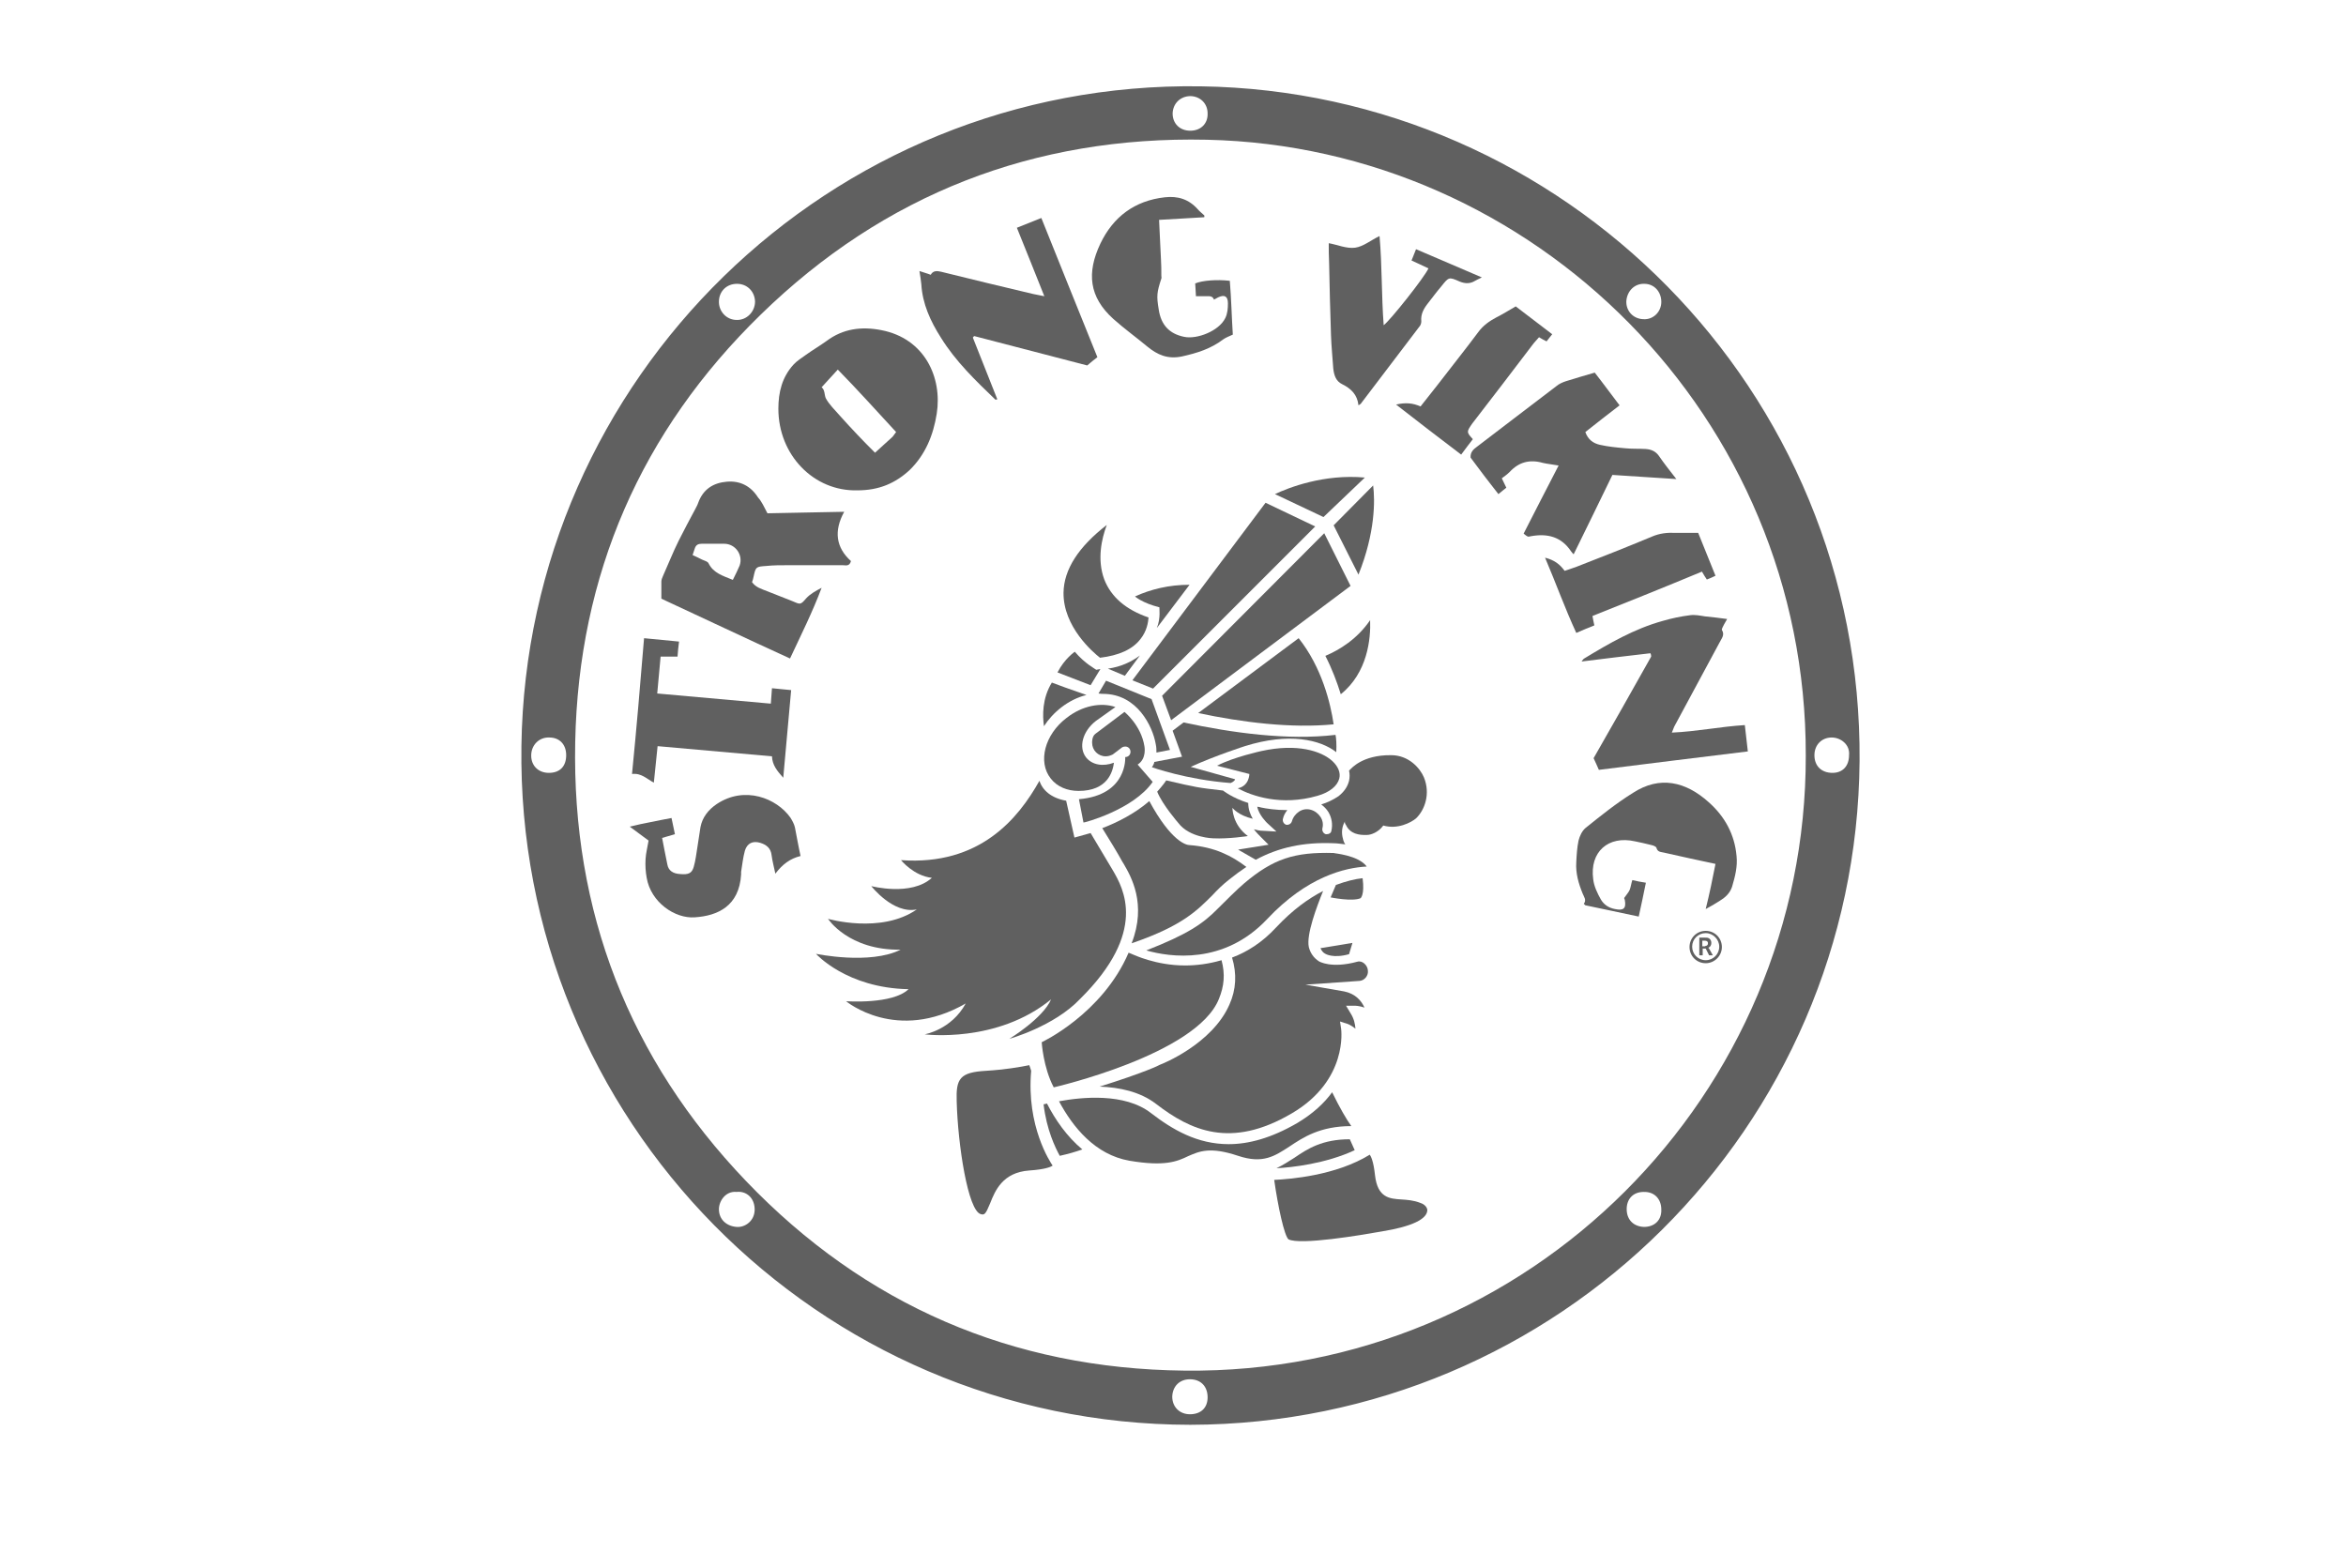 <?xml version="1.0" encoding="utf-8"?>
<!-- Generator: Adobe Illustrator 27.6.1, SVG Export Plug-In . SVG Version: 6.00 Build 0)  -->
<svg width="359" height="240" version="1.1" id="Laag_1" xmlns="http://www.w3.org/2000/svg" xmlns:xlink="http://www.w3.org/1999/xlink" x="0px" y="0px"
	 viewBox="0 103.354 623.6 416.891" style="enable-background:new 0 0 623.6 623.6;" xml:space="preserve">
<style type="text/css">
	.st0{fill:#606060;}
</style>
<g>
	<path class="st0" d="M316.4,482.1c-99-0.1-179.2-81.2-177.8-180.5c1.4-97.5,81.8-176.8,180.6-175.3
		c96.5,1.4,175.9,80.7,175.1,179.4C493.5,403,414.2,481.9,316.4,482.1z M480,304.2c0.2-90.1-72.3-161.8-159.2-163.7
		c-45.9-1-85.8,14.5-118.6,46.5c-31.8,31-48.4,69.1-49.3,113.6c-0.9,45,14.3,84.2,45.4,116.7c31.6,33,70.8,49.9,116.5,50.4
		C406.7,468.8,480.2,394.1,480,304.2z M195.9,178.8c-2.7,0-4.7,1.9-4.8,4.6c-0.1,2.7,2,5,4.7,5c2.7,0.1,4.9-2.2,4.9-4.9
		C200.6,180.8,198.6,178.8,195.9,178.8z M491.5,304.1c0.3-2.8-2.2-4.7-4.6-4.7c-2.7,0-4.6,2-4.6,4.7c0,2.9,1.9,4.7,4.8,4.7
		C489.8,308.8,491.5,307,491.5,304.1z M150.5,304.1c0-2.8-1.7-4.7-4.5-4.7c-2.7-0.1-4.8,2-4.8,4.8c0,2.7,1.9,4.6,4.7,4.6
		C148.8,308.8,150.5,307.1,150.5,304.1z M316.3,479.3c2.9,0,4.7-1.7,4.7-4.5c0-2.9-1.8-4.8-4.7-4.8c-2.8,0-4.6,1.9-4.7,4.6
		C311.6,477.4,313.6,479.3,316.3,479.3z M195.8,420.2c-2.9-0.3-4.7,2.4-4.7,4.6c0,2.7,2,4.5,4.7,4.7c2.2,0.2,4.9-1.6,4.8-4.8
		C200.5,421.5,198.1,419.9,195.8,420.2z M441.6,183.6c0-2.7-1.9-4.8-4.5-4.8c-2.6-0.1-4.6,1.9-4.8,4.6c-0.1,2.6,1.8,4.7,4.5,4.8
		C439.4,188.4,441.6,186.3,441.6,183.6z M316.4,138.1c2.8,0,4.7-1.9,4.6-4.6c0-2.6-1.9-4.5-4.5-4.6c-2.7,0-4.7,1.9-4.8,4.6
		C311.7,136.2,313.6,138.1,316.4,138.1z M436.9,420.2c-2.8,0-4.6,1.9-4.5,4.8c0.1,2.7,1.9,4.4,4.6,4.5c2.8,0,4.7-1.8,4.6-4.6
		C441.6,422,439.7,420.1,436.9,420.2z"/>
	<path class="st0" d="M227.9,233.7c-11.6,0.3-21-9.4-21-21.7c0-4.4,1-8.4,4-11.7c0.9-1,2.2-1.8,3.3-2.6c1.8-1.3,3.7-2.4,5.5-3.7
		c4.4-3.3,9.3-3.9,14.5-2.9c11.6,2.2,16.3,12.6,14.8,22.2c-0.9,5.7-3,10.9-7.2,15C238,231.8,233.7,233.7,227.9,233.7z M238.2,218.2
		c-5.1-5.5-10.1-11.1-15.5-16.6c-1.5,1.7-2.9,3.1-4.3,4.7c0.9,0.7,0.7,2,1.1,2.9c0.9,1.7,2.4,3.1,3.7,4.6c1.5,1.7,3.1,3.4,4.7,5.1
		c1.5,1.6,3.1,3.2,4.7,4.8c1.6-1.5,3-2.7,4.4-4C237.4,219.4,237.7,218.8,238.2,218.2z"/>
	<path class="st0" d="M204,239.8c6.7-0.1,13.3-0.3,20.4-0.4c-2.8,5.1-2.2,9.5,1.8,13.1c-0.4,1.5-1.4,1.1-2.2,1.1
		c-4.9,0-9.7,0-14.6,0c-1.9,0-3.8,0-5.7,0.2c-2.8,0.2-2.8,0.2-3.4,2.9c-0.1,0.5-0.2,0.9-0.4,1.4c1,1.4,2.5,1.8,4,2.4
		c2.2,0.9,4.4,1.7,6.6,2.6c2.2,0.9,2.2,1.2,3.8-0.7c1.1-1.2,2.6-2,4.1-2.8c-2.4,6.4-5.4,12.4-8.4,18.8c-11.6-5.3-23-10.7-34.2-15.9
		c0-1.7,0-3.1,0-4.6c0-0.5,0.3-1.1,0.5-1.6c1.4-3.1,2.6-6.2,4.1-9.2c1.4-2.8,2.9-5.6,4.4-8.4c0.3-0.6,0.6-1.1,0.8-1.7
		c1.3-3.6,4-5.3,7.6-5.6c3.6-0.3,6.4,1.2,8.3,4.2C202.5,236.7,203.1,238.1,204,239.8z M194.8,257.5c0.7-1.4,1.3-2.6,1.8-3.8
		c1-2.8-1.1-5.8-4.1-5.8c-2,0-4,0-6,0c-0.9,0-1.5,0.3-1.8,1.2c-0.2,0.6-0.4,1.2-0.6,1.8c0.9,0.4,1.7,0.8,2.5,1.2
		c0.6,0.3,1.6,0.5,1.8,1.1C189.7,255.7,192.1,256.4,194.8,257.5z"/>
	<path class="st0" d="M445.6,230.7c-5.9-0.4-11.3-0.7-17-1.1c-3.4,7-6.8,14-10.3,21.1c-0.3-0.3-0.5-0.5-0.7-0.8
		c-2.6-3.9-6.3-4.8-10.7-4c-0.8,0.2-0.8,0.2-1.9-0.7c3-5.9,6.1-11.9,9.3-18.1c-1.6-0.3-2.9-0.4-4.2-0.7c-3.5-1-6.4-0.2-8.8,2.4
		c-0.6,0.6-1.3,1.1-2.1,1.7c0.4,0.8,0.7,1.5,1.2,2.5c-0.6,0.5-1.3,1-2.1,1.7c-1.3-1.7-2.6-3.3-3.8-4.9c-1.2-1.6-2.4-3.2-3.6-4.8
		c-0.1-1.4,0.7-2.2,1.7-2.9c7.1-5.4,14.1-10.8,21.1-16.1c0.7-0.6,1.6-1,2.5-1.3c2.5-0.8,5-1.5,7.7-2.3c2.2,2.8,4.3,5.7,6.6,8.7
		c-3.1,2.4-6.1,4.7-9.1,7.1c0.7,2,2.1,3,3.9,3.4c2.2,0.5,4.4,0.7,6.6,0.9c1.8,0.2,3.7,0.1,5.5,0.2c1.5,0.1,2.7,0.6,3.6,1.9
		C442.3,226.5,443.8,228.4,445.6,230.7z"/>
	<path class="st0" d="M438.7,277c-6,0.7-12,1.4-18.3,2.2c0.3-0.4,0.5-0.7,0.7-0.8c6.6-4,13.3-7.9,20.9-10c2.4-0.7,4.8-1.2,7.2-1.5
		c1.3-0.2,2.7,0.1,4,0.3c1.9,0.2,3.8,0.4,5.9,0.7c-0.3,0.6-0.6,1-0.8,1.4c-0.2,0.5-0.7,1.2-0.6,1.5c0.9,1.4-0.2,2.4-0.7,3.5
		c-3.9,7.3-7.9,14.6-11.8,21.9c-0.3,0.5-0.4,1-0.8,1.9c6.7-0.3,12.9-1.6,19.4-2c0.3,2.4,0.5,4.6,0.8,7c-13.4,1.6-26.6,3.3-39.6,4.9
		c-0.5-1.1-0.9-2.1-1.4-3.1c5.1-8.9,10.2-17.9,15.3-27C438.9,277.4,438.8,277.2,438.7,277z"/>
	<path class="st0" d="M258.6,193.1c2.2,5.5,4.3,10.9,6.5,16.4c-0.3,0.1-0.5,0.1-0.5,0.1c-5.3-5.1-10.6-10.2-14.5-16.5
		c-2.8-4.4-4.9-9-5.2-14.2c-0.1-1.1-0.3-2.2-0.5-3.5c1.1,0.4,2,0.6,3,1c0.6-1.1,1.6-1.1,2.8-0.8c8.1,2,16.3,4,24.4,5.9
		c0.8,0.2,1.7,0.3,3,0.6c-2.5-6.2-4.8-12.1-7.3-18.2c2.2-0.9,4.2-1.7,6.5-2.6c5,12.4,9.9,24.7,14.9,37c-0.9,0.7-1.8,1.4-2.7,2.2
		c-10-2.6-20-5.2-30-7.8C258.9,192.7,258.7,192.9,258.6,193.1z"/>
	<path class="st0" d="M353.2,168c2.3,0.4,4.7,1.5,7,1.2c2.2-0.3,4.2-2,6.5-3.1c0.7,7.9,0.5,15.8,1.1,23.7
		c1.6-1.1,10.9-12.8,11.9-15.1c-1.4-0.7-2.8-1.3-4.5-2.1c0.4-0.9,0.7-1.8,1.2-3c5.8,2.5,11.5,4.9,17.5,7.5c-0.9,0.4-1.4,0.7-1.8,0.9
		c-1.3,0.8-2.6,0.8-4.1,0.2c-2.9-1.3-2.9-1.2-4.9,1.3c-1.2,1.4-2.3,2.9-3.4,4.3c-1.2,1.5-2.1,3-1.9,5c0,0.5-0.2,1.1-0.6,1.5
		c-5.2,6.8-10.3,13.6-15.5,20.4c-0.1,0.1-0.3,0.2-0.6,0.4c-0.3-2.8-1.9-4.4-4.3-5.6c-1.7-0.8-2.2-2.4-2.4-4.2
		c-0.2-2.9-0.5-5.9-0.6-8.8c-0.2-6.4-0.4-12.8-0.5-19.1C353.2,171.4,353.2,169.6,353.2,168z"/>
	<path class="st0" d="M212.8,330.9c-2.8,0.7-4.8,2.2-6.7,4.7c-0.4-1.9-0.8-3.4-1-4.9c-0.2-1.9-1.4-2.8-3-3.3c-2-0.6-3.5,0.1-4.1,2.1
		c-0.5,1.8-0.7,3.8-1,5.6c0,0.2,0,0.5,0,0.7c-0.5,8.4-6.2,11-12.3,11.4c-5.3,0.4-11.7-4-12.8-10.5c-0.3-1.6-0.4-3.3-0.3-5
		c0.1-1.6,0.5-3.1,0.8-4.9c-1.5-1.1-3.1-2.3-5-3.7c2.1-0.5,3.8-0.9,5.5-1.2c1.8-0.4,3.6-0.7,5.6-1.1c0.3,1.5,0.6,2.9,0.9,4.3
		c-1.3,0.4-2.3,0.7-3.4,1c0.5,2.5,0.9,4.8,1.4,7.1c0.3,1.6,1.5,2.4,3.4,2.5c2.2,0.2,3.1-0.2,3.6-1.9c0.5-1.7,0.7-3.6,1-5.4
		c0.3-1.7,0.5-3.5,0.8-5.2c0.5-2.6,2.1-4.6,4.3-6.1c7.5-5,16-1.5,19.6,3.6c0.5,0.8,1,1.7,1.2,2.6
		C211.8,325.8,212.2,328.2,212.8,330.9z"/>
	<path class="st0" d="M171.2,273c3.2,0.3,6.1,0.6,9.3,0.9c-0.2,1.4-0.3,2.7-0.4,4c-1.5,0-2.9,0-4.5,0c-0.3,3.1-0.6,6.3-0.9,9.8
		c10.1,0.9,20.1,1.8,30.2,2.7c0.1-1.5,0.2-2.6,0.3-4.1c1.7,0.2,3.3,0.3,5.1,0.5c-0.7,7.8-1.4,15.3-2.1,23.3c-1.7-1.9-2.9-3.4-3-5.7
		c-10.1-0.9-20.1-1.8-30.4-2.7c-0.3,3.3-0.7,6.4-1,9.7c-1.9-1-3.3-2.6-5.8-2.3C169.2,297,170.2,285.1,171.2,273z"/>
	<path class="st0" d="M320.1,161.1c-3.9,0.2-7.9,0.5-12,0.7c0.2,3.6,0.3,7,0.5,10.4c0.1,1.5,0.1,3,0.1,4.5c0,0.2,0.1,0.5,0,0.7
		c-1.2,3.7-1.3,4.6-0.7,8.2c0.6,4.1,2.8,6.5,6.8,7.3c3.3,0.7,9.2-1.5,10.9-5c0.6-1.2,0.7-2.6,0.7-3.9c0-1.9-0.9-2.4-2.6-1.6
		c-0.4,0.2-0.7,0.4-1.1,0.6c-0.4-1.1-1.4-0.9-2.2-0.9c-0.8,0-1.6,0-2.6,0c-0.1-1.3-0.1-2.4-0.2-3.4c1.9-0.8,5.8-1.1,9.2-0.7
		c0.4,4.8,0.5,9.7,0.8,14.3c-1.1,0.5-1.9,0.8-2.6,1.3c-3.3,2.5-6.9,3.6-10.9,4.5c-3.8,0.8-6.5-0.4-9.2-2.6c-3-2.5-6.2-4.8-9.1-7.4
		c-6.4-5.8-7.1-12.2-3.4-20c3.4-7.1,9.1-11.4,17.1-12.3c3.5-0.4,6.4,0.5,8.8,3.2c0.5,0.6,1.2,1.1,1.7,1.6
		C320.2,160.8,320.1,161,320.1,161.1z"/>
	<path class="st0" d="M456,333c-4.8-1-9.2-2-13.7-3c-0.8-0.2-1.7-0.1-2-1.3c-0.1-0.3-0.8-0.6-1.3-0.7c-1.5-0.4-3-0.7-4.4-1
		c-7.1-1.6-12.1,2.8-11.1,10.1c0.2,1.8,1.1,3.7,2,5.3c0.8,1.4,2.1,2.3,3.8,2.6c2.3,0.5,3-0.2,2.6-2.4c-0.1-0.3-0.2-0.6-0.2-0.5
		c0.6-0.9,1.2-1.5,1.5-2.2c0.3-0.8,0.4-1.7,0.7-2.6c1.2,0.3,2.3,0.5,3.6,0.7c-0.6,3-1.2,5.8-1.9,9c-4.9-1-9.7-2.1-14.2-3
		c-0.3-0.3-0.4-0.4-0.4-0.4c0.8-1,0-1.9-0.3-2.7c-1.1-2.7-1.9-5.4-1.7-8.4c0.1-1.9,0.2-3.8,0.6-5.7c0.3-1.2,0.9-2.5,1.8-3.3
		c4.1-3.3,8.2-6.6,12.7-9.4c7.1-4.6,14-3,20.1,2.5c4.3,3.8,6.9,8.6,7.4,14.3c0.3,2.8-0.4,5.5-1.2,8.2c-0.6,1.8-1.9,2.9-3.4,3.8
		c-1.1,0.7-2.1,1.3-3.6,2.1C454.4,341,455.2,337.1,456,333z"/>
	<path class="st0" d="M423.3,267.1c0.2,1,0.3,1.7,0.5,2.5c-1.5,0.6-3,1.2-4.8,2c-3-6.5-5.4-13.2-8.3-20c2.4,0.6,3.9,1.7,5.2,3.5
		c1.1-0.4,2.2-0.7,3.2-1.1c6.7-2.6,13.3-5.2,20-8c2.1-0.9,4.1-1.1,6.3-1c1.9,0,3.8,0,6,0c1.5,3.7,3,7.5,4.6,11.4
		c-0.8,0.4-1.5,0.7-2.3,1c-0.4-0.6-0.8-1.2-1.3-2.1C442.8,259.3,433.1,263.2,423.3,267.1z"/>
	<path class="st0" d="M391.5,220.1c-1,1.3-2,2.6-3.1,4.1c-5.8-4.4-11.4-8.7-17.3-13.3c2.5-0.6,4.5-0.4,6.5,0.5
		c1.5-1.9,3-3.8,4.5-5.7c3.6-4.7,7.3-9.3,10.8-14c1.3-1.8,3-3,4.9-4c1.6-0.8,3.2-1.8,5.1-2.9c3,2.3,6.4,4.9,9.7,7.4
		c-0.6,0.7-1,1.3-1.5,1.9c-0.6-0.3-1.2-0.6-2-1.1c-0.6,0.7-1.3,1.4-1.8,2.1c-5.3,7-10.6,13.9-16,20.9
		C389.8,218.2,389.8,218.2,391.5,220.1z"/>
	<g>
		<path class="st0" d="M292,287.7c0.7,0.1,0.9,0.1,1.2,0.1c9.1,0,13.2,8.7,14,13.3c0.2,0.9,0.2,1.6,0.2,2.3l3.6-0.7l-4.9-13.5
			l-12.1-4.9L292,287.7L292,287.7z"/>
		<path class="st0" d="M363.6,361.3c-0.1-1.4-1.5-2.7-2.8-2.3c-7,1.9-10.2-0.1-10.2-0.1c-1.4-0.9-2.3-2.2-2.7-3.8
			c-0.7-3.3,2.1-10.7,3.8-14.9c-3.9,2-8.1,5-12.5,9.7c-3.7,4-7.7,6.5-11.7,8c1.3,4.3,1.1,8.5-0.7,12.5c-4.6,10.5-17.9,15.8-18.5,16
			c-0.1,0.1-3.9,2-16,5.8c5.2,0.2,10.7,1.3,15,4.6c9.1,7,19.8,12.1,36.1,2.5c15-8.8,13.1-22.3,13.1-22.4l-0.3-2l1.9,0.6
			c0.1,0,1.1,0.4,2.2,1.3c-0.1-1.3-0.4-2.7-1.3-4.1l-1.2-2l2.3,0c0.1,0,1.2,0,2.6,0.5c-0.8-1.8-2.4-3.7-5.4-4.3l-10.3-1.8l14.4-1
			C362.7,364,363.8,362.7,363.6,361.3"/>
		<path class="st0" d="M316.2,328c-0.8,0-4.8-0.8-10.7-11.7c-3.9,3.4-8.8,5.8-12.5,7.2c1.7,2.7,4.3,7,5.1,8.5c0.2,0.3,0.3,0.6,0.6,1
			c1.9,3.3,6.2,10.6,2.1,21.1l0.6-0.2c12.9-4.5,16.8-8.5,20.9-12.6c1.3-1.4,2.7-2.8,4.5-4.2c1.5-1.2,3-2.3,4.5-3.3
			C327.5,330.9,322.9,328.5,316.2,328L316.2,328L316.2,328z"/>
		<path class="st0" d="M362.2,336.8c-2,0.2-4.4,0.8-7.1,1.8c-0.4,1-0.9,2.1-1.4,3.3c0,0,5.8,1.2,8,0.2
			C361.6,342.1,362.8,341.4,362.2,336.8"/>
		<path class="st0" d="M274.1,388c-0.2-0.6-0.3-1-0.5-1.5c-2.4,0.5-6.5,1.2-11.5,1.5c-7,0.4-8,2.1-7.8,8.1c0.3,11.6,3,29.1,6.4,30
			c1,0.3,1.3,0,2.5-2.9c1.3-3.3,3.3-8.2,10.4-8.7c4.4-0.3,5.8-1,6.2-1.3C279.2,412.3,272.8,402.8,274.1,388"/>
		<path class="st0" d="M359.2,402.7L359.2,402.7c-1.3-1.8-3.1-4.9-5.1-9c-2.1,2.9-5.1,5.7-9.3,8.2c-6.9,4-12.9,5.6-18.2,5.6
			c-8.4,0-15-3.9-20.7-8.3c-7-5.4-18.4-4.2-24.4-3.1c3.7,6.9,9.6,14.2,18.7,15.8c9.4,1.6,12.7,0.2,15.6-1.2c3-1.3,5.8-2.6,13.3-0.1
			c6.6,2.2,9.7,0.1,13.7-2.5C346.4,405.7,350.9,402.7,359.2,402.7"/>
		<path class="st0" d="M377.5,423.1c-1.8-0.7-3.5-0.8-5-0.9c-3.1-0.2-6.3-0.4-7-6.4c-0.4-3.8-1.1-5.1-1.4-5.5
			c-9.1,5.6-21.3,6.5-25.4,6.7c1,7.1,2.7,14.9,3.8,15.8c3.1,1.6,19.2-1.1,24.8-2.1c8-1.3,12.2-3.3,12.1-5.8
			C379.2,423.9,378.2,423.3,377.5,423.1"/>
		<path class="st0" d="M324,368.9c1.4-3.4,1.7-6.6,0.7-10.3c-3.4,1-6.7,1.4-9.7,1.4c-7.8,0-13.7-2.9-13.8-2.9l-1.2-0.5
			c-7,16.3-23.1,23.8-23.1,23.8s0.4,6.7,3.2,12C280.1,392.4,318.1,383.7,324,368.9"/>
		<path class="st0" d="M364.2,268.2c-3.4,5-8.1,7.9-11.9,9.5c1.8,3.5,3.1,7,4.1,10.2C363.5,282.2,364.4,273.2,364.2,268.2"/>
		<path class="st0" d="M292.4,278.2c5-0.6,8.6-2.2,10.7-4.9c1.8-2.2,2.1-4.6,2.2-5.8c-6.1-2.1-10-5.5-11.8-10.2
			c-1.9-5.2-0.7-10.7,0.7-14.4c-7.5,5.8-11.4,11.8-11.5,18C282.6,270,290.6,276.8,292.4,278.2"/>
		<path class="st0" d="M288.8,288.1L288.8,288.1c-4.3-1.5-7.7-2.7-9.2-3.3c-2.6,4.2-2.5,8.8-2.1,11.6
			C279.8,292.8,283.9,289.3,288.8,288.1"/>
		<path class="st0" d="M307.5,270.3l8.7-11.5c-5.5,0-10.3,1.2-14.5,3.1c0,0,1.8,1.7,6.5,2.9C308.1,264.8,308.6,267.7,307.5,270.3"/>
		<polygon class="st0" points="306.5,286.4 349.6,243.3 336.4,237 301,284.2 306.5,286.4 		"/>
		<path class="st0" d="M344.1,411.1c-1.6,1-3.1,2-4.8,2.8c4-0.2,13.1-1.2,20.8-4.8l-1.3-2.9C351.5,406.2,347.6,408.7,344.1,411.1"/>
		<path class="st0" d="M278.3,396.7c-0.4,0.1-0.7,0.2-0.9,0.2c0.8,6.8,3.1,11.5,4.3,13.7c2.3-0.5,4.3-1.1,6-1.7
			C283.6,405.5,280.5,401,278.3,396.7"/>
		<path class="st0" d="M294.5,281.1l4.5,1.9l4-5.4C300.7,279.3,298,280.6,294.5,281.1"/>
		<path class="st0" d="M362.8,230.3c-10.9-1-20.3,2.7-23.9,4.4l12.9,6.1L362.8,230.3L362.8,230.3z"/>
		<polygon class="st0" points="352,245.1 308.9,288.3 311.3,294.8 359,259.1 352,245.1 		"/>
		<path class="st0" d="M361.1,256.1c4.5-11.2,4.4-19.8,3.9-23.7l-10.5,10.6L361.1,256.1L361.1,256.1z"/>
		<path class="st0" d="M292.5,281.2l-1.1,0.2c-0.2-0.2-3-1.6-5.7-4.8c0,0-2.7,1.8-4.6,5.5l8.8,3.4L292.5,281.2L292.5,281.2z"/>
		<path class="st0" d="M318.5,292.9c11.8,2.5,24.7,4.1,36,3c-0.8-5.5-3.1-15.1-9.3-22.9L318.5,292.9L318.5,292.9z"/>
		<path class="st0" d="M306.2,307.3c0,0,9.1,3.3,20.9,4.2c0,0,1.1-0.4,1.2-1l-11.8-3.3c6.6-3,14.4-5.5,14.4-5.5
			c11.8-3.7,20.1-1.7,24.3,1.6c0.1-2.1,0-3.6-0.2-4.6c-12.7,1.5-27.4-0.5-40.4-3.3l-2.9,2.2l2.5,6.9l-7.4,1.4
			C306.9,305.9,306.7,306.6,306.2,307.3"/>
		<path class="st0" d="M350.2,314.9c3.2-0.9,5.3-2.6,5.8-4.6c0.4-1.5-0.3-3.2-1.8-4.6c-2.9-2.7-9.4-4.8-18.9-2.7
			c0,0-7.4,1.6-11.8,3.9l8.6,2.2c0,0,0,3.2-3.1,3.8C332.7,314.9,340.5,317.7,350.2,314.9"/>
		<path class="st0" d="M333,321c-0.7-1.2-1.2-2.6-1.2-4.2c-4.2-1.3-6.7-3.3-6.7-3.3c-6.9-0.8-6.9-0.8-15.1-2.7c-0.6,1-2.4,3-2.4,3
			c1.4,3.5,5.6,8.3,5.6,8.3c3,4,9.3,4.1,9.3,4.1c4.1,0.2,9.2-0.6,9.2-0.6c-4.2-3.1-4.1-7.5-4.1-7.5S329.1,320.1,333,321"/>
		<path class="st0" d="M352.3,356.9c0,0,2,1.3,6.3,0.1l0.9-3l-8.5,1.4C351.3,356.1,351.7,356.6,352.3,356.9"/>
		<path class="st0" d="M268.3,379.5c0,0,11.9-3.3,18.8-10.6c18.1-17.9,11.5-29.4,8.7-34.2l-5.9-9.9l-4.3,1.2l-2.2-9.8
			c-4-0.7-6.3-2.8-7.1-5.3c-5.6,10-15.8,22.6-36.8,21.1c0,0,3.4,4.2,8.2,4.7c-5.5,5-16.1,2.2-16.1,2.2s5.8,7.5,12.1,6.2
			c-9.5,6.6-23.6,2.5-23.6,2.5s5.4,8.4,19.3,8.2c-8.2,4.1-22.5,1.1-22.5,1.1s8.1,9.1,24.6,9.4c-4.2,4.1-16.6,3.2-16.6,3.2
			s13.4,11.2,31.8,0.6c-3.8,7-10.9,8.2-10.9,8.2s19.2,2.5,33.6-9.3C277.2,374.1,268.3,379.5,268.3,379.5"/>
		<path class="st0" d="M279.3,310.3c1.7,2.2,4.4,3.3,7.4,3.3c7.8,0,9.1-5.2,9.4-7.5c-2.9,1.1-5.8,0.6-7.4-1.4
			c-2.1-2.7-0.9-7,2.6-9.7l5.2-3.7c-3.8-1.3-8.8-0.4-13,2.9C277.7,298.6,275.8,305.9,279.3,310.3"/>
		<path class="st0" d="M306.4,311.2l-4-4.6c2.5-1.6,1.8-4.9,1.8-4.9c-0.9-5.6-5.3-9.1-5.3-9.1l-7.7,5.8c-1,0.7-0.9,2.4-0.9,2.4
			c0,2,1.6,3.6,3.6,3.6c0.7,0,1.3-0.2,1.9-0.5l2.5-1.9c0.2-0.1,0.5-0.2,0.8-0.2c0.8,0,1.4,0.6,1.4,1.4c0,0.8-0.6,1.4-1.4,1.4
			c0,0,0.7,10.1-12.3,11.2l1.2,6.2C288.1,322.1,301.3,318.6,306.4,311.2"/>
		<path class="st0" d="M378.5,310c-1-2.4-4-5.9-8.7-5.9c-7.8-0.1-10.7,3.7-10.8,3.7l-0.4,0.4c0.2,0.9,0.2,1.8,0,2.7
			c-0.4,1.6-1.3,2.9-2.8,4.1v0c-1.5,1-3,1.7-4.6,2.2c0.7,0.5,1.4,1.2,1.9,2c0.9,1.5,1.2,3.3,0.8,5c-0.1,0.6-0.6,0.9-1.2,0.9
			c-0.1,0-0.2,0-0.3,0c-0.6-0.2-1-0.8-0.9-1.5c0.3-1.1,0.1-2.2-0.5-3.1c-0.6-0.9-1.5-1.6-2.6-1.9c-1.1-0.3-2.2-0.1-3.1,0.5
			c-0.9,0.6-1.6,1.5-1.9,2.6c-0.2,0.6-0.8,1-1.5,0.9c-0.6-0.2-1-0.8-0.9-1.5c0.2-0.9,0.6-1.7,1.2-2.4c-3.1,0-5.6-0.4-7-0.7
			c-0.3-0.1-0.7-0.2-1-0.2c0.4,2.2,2.6,4.3,2.6,4.3l2.5,2.3l-3.5-0.2c-0.9,0-1.8-0.2-2.5-0.4c0.7,0.9,1.5,1.7,1.9,2.1l2,2l-8.1,1.3
			l4.7,2.7c6.1-3.3,12.7-4.7,20.5-4.4c1.2,0,2.2,0.2,3.3,0.3c-0.3-0.4-0.5-0.9-0.6-1.4c-0.5-1.7-0.3-3.3,0.5-4.7
			c-0.1,0.4,0.1,0.7,0.3,1c1.1,2.3,3.4,2.7,5.6,2.6c1,0,3-0.7,4.3-2.5c3.8,1.1,7.4-0.8,8.7-1.9C378.7,318.7,380.3,314.4,378.5,310"
			/>
		<path class="st0" d="M363.3,333.7c-5.7,0.3-15.8,2.6-26.5,14c-11.5,12.2-25.8,10.1-32.1,8.3c11-4.3,15.1-7.1,19.1-11.2
			c1.3-1.3,5.3-5.3,7-6.7c7.6-6.4,13.2-8.3,23.7-8C354.4,330.2,361,330.6,363.3,333.7"/>
	</g>
	<path class="st0" d="M453.4,359.4c-2.4,0-4.3-1.9-4.3-4.3s1.9-4.3,4.3-4.3s4.3,1.9,4.3,4.3S455.7,359.4,453.4,359.4z M453.4,351.4
		c-2,0-3.6,1.6-3.6,3.6c0,2,1.6,3.6,3.6,3.6s3.6-1.6,3.6-3.6C457,353.1,455.4,351.4,453.4,351.4z"/>
	<g>
		<path class="st0" d="M451.7,352.6h1.5c0.5,0,0.7,0,0.9,0.1c0.5,0.2,0.8,0.7,0.8,1.3c0,0.6-0.3,1.1-0.8,1.3v0c0,0,0.1,0.1,0.2,0.2
			l1,1.8h-1l-0.9-1.8h-0.8v1.8h-0.9V352.6z M453.3,354.8c0.5,0,0.7-0.3,0.7-0.7c0-0.4-0.2-0.7-0.9-0.7h-0.6v1.5H453.3z"/>
	</g>
</g>
</svg>
